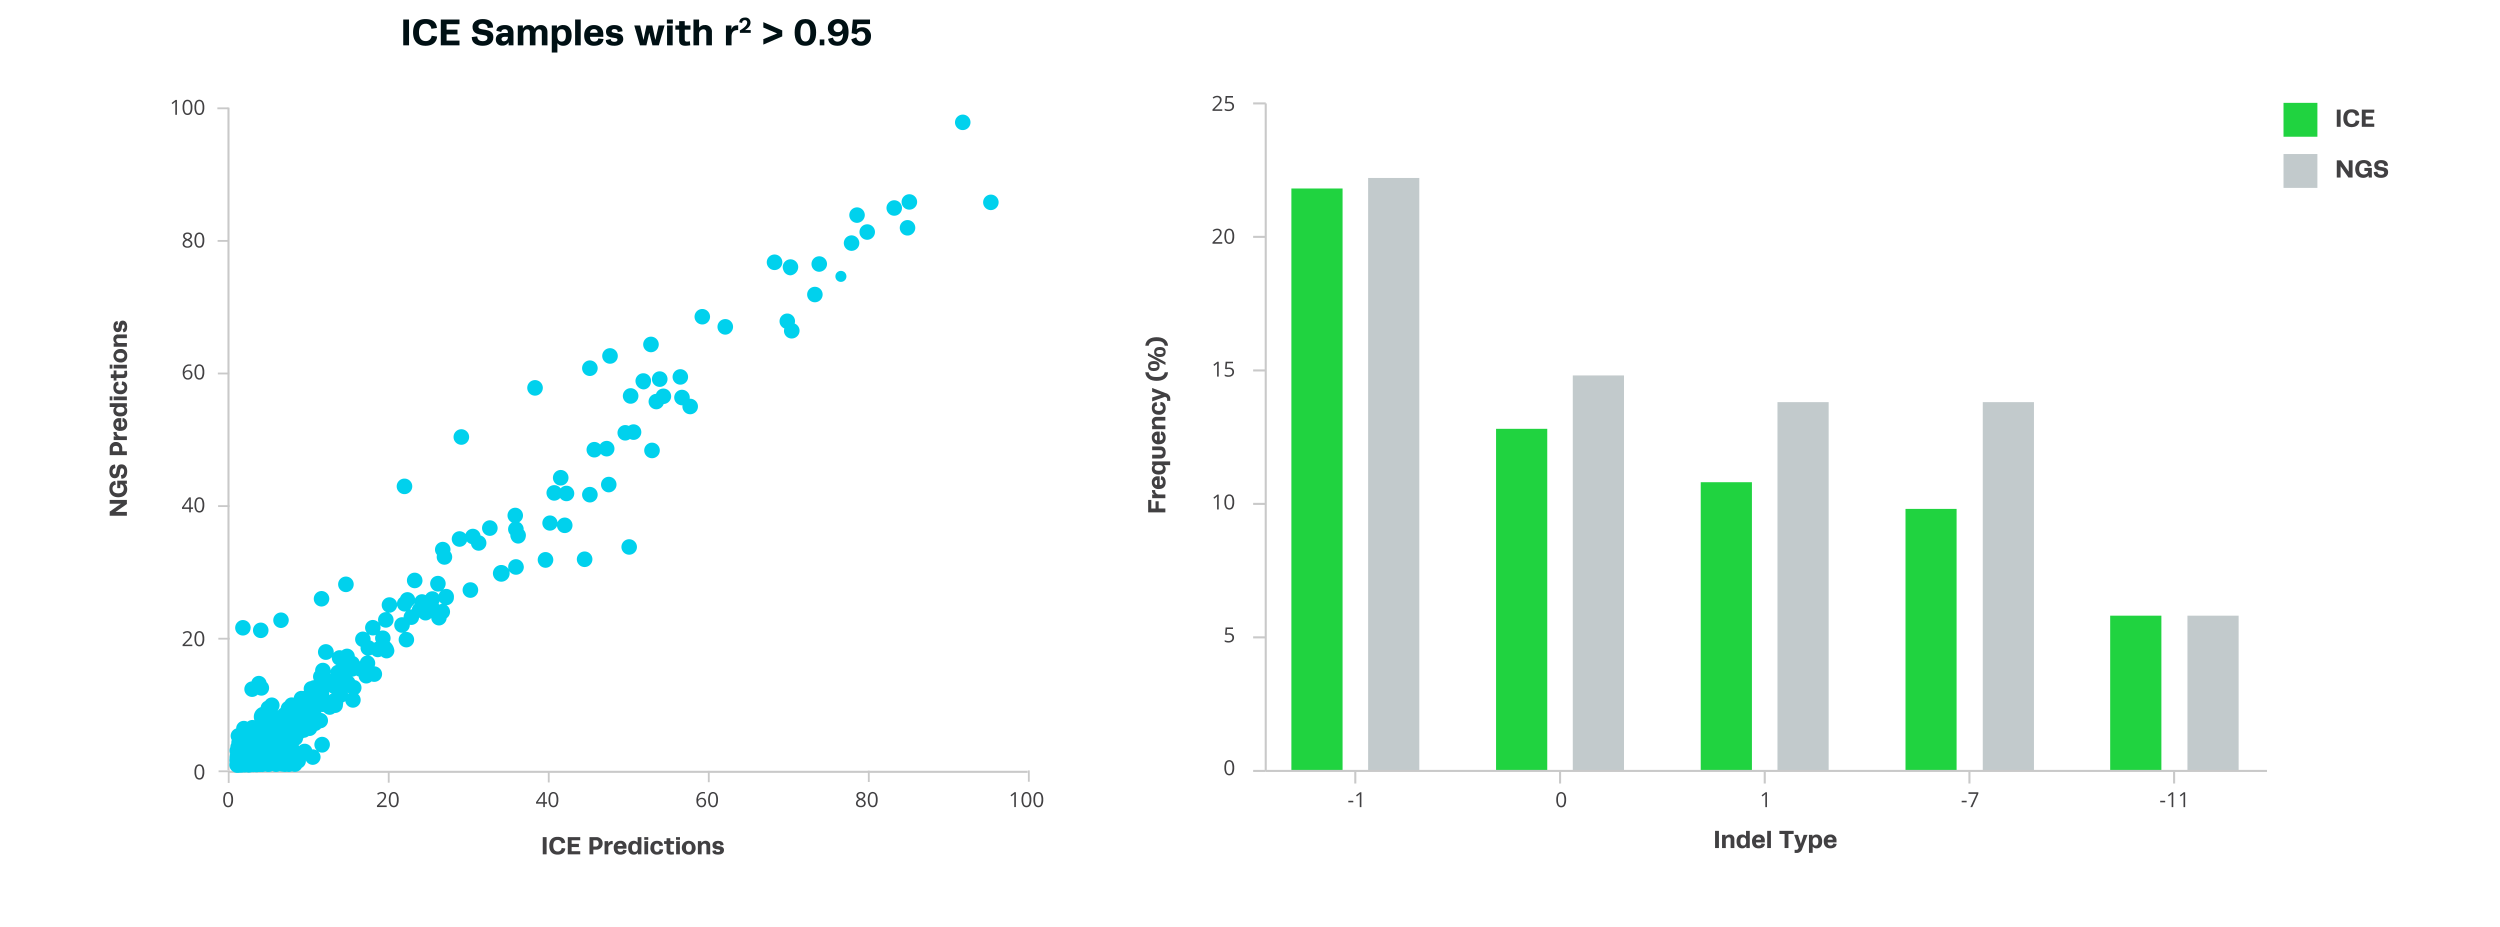 <svg xmlns="http://www.w3.org/2000/svg" width="1203" height="446" viewBox="0 0 1203 446"><title>ICE</title><path d="M98.307,371.466a5.217,5.217,0,0,1-.583,2.764,1.974,1.974,0,0,1-1.785.913,1.954,1.954,0,0,1-1.753-.936,5.108,5.108,0,0,1-.601-2.741,5.21,5.21,0,0,1,.581-2.769,2.157,2.157,0,0,1,3.538.039A5.094,5.094,0,0,1,98.307,371.466Zm-3.901,0a5.235,5.235,0,0,0,.366,2.269,1.316,1.316,0,0,0,2.341-.01,7.167,7.167,0,0,0,0-4.512,1.319,1.319,0,0,0-2.341-.01A5.19,5.19,0,0,0,94.406,371.466Z" fill="#414042"/><path d="M85.143,55.238h-.791V50.15q0-.634.039-1.201c-.068.068-.145.14-.229.215s-.472.393-1.162.952l-.43-.557,1.89-1.46h.684Z" fill="#414042"/><path d="M92.59,51.659a5.217,5.217,0,0,1-.583,2.764,1.974,1.974,0,0,1-1.785.913,1.954,1.954,0,0,1-1.753-.936,5.108,5.108,0,0,1-.601-2.741,5.21,5.21,0,0,1,.581-2.769,2.157,2.157,0,0,1,3.538.039A5.094,5.094,0,0,1,92.59,51.659Zm-3.901,0a5.235,5.235,0,0,0,.366,2.269,1.316,1.316,0,0,0,2.341-.01,5.261,5.261,0,0,0,.364-2.259,5.219,5.219,0,0,0-.364-2.253,1.319,1.319,0,0,0-2.341-.01A5.19,5.19,0,0,0,88.688,51.659Z" fill="#414042"/><path d="M98.307,51.659a5.217,5.217,0,0,1-.583,2.764,1.974,1.974,0,0,1-1.785.913,1.954,1.954,0,0,1-1.753-.936,5.108,5.108,0,0,1-.601-2.741,5.21,5.21,0,0,1,.581-2.769,2.157,2.157,0,0,1,3.538.039A5.094,5.094,0,0,1,98.307,51.659Zm-3.901,0a5.235,5.235,0,0,0,.366,2.269A1.316,1.316,0,0,0,97.113,53.918a5.261,5.261,0,0,0,.364-2.259,5.219,5.219,0,0,0-.364-2.253,1.319,1.319,0,0,0-2.341-.01A5.19,5.19,0,0,0,94.406,51.659Z" fill="#414042"/><path d="M90.221,111.883a2.42,2.42,0,0,1,1.548.454,1.514,1.514,0,0,1,.571,1.255,1.565,1.565,0,0,1-.327.962,2.88,2.88,0,0,1-1.045.791,3.52,3.52,0,0,1,1.235.871,1.643,1.643,0,0,1,.366,1.058,1.773,1.773,0,0,1-.62,1.419,2.534,2.534,0,0,1-1.699.529,2.725,2.725,0,0,1-1.758-.5,1.725,1.725,0,0,1-.615-1.419,2.118,2.118,0,0,1,1.494-1.909,2.764,2.764,0,0,1-.967-.822,1.753,1.753,0,0,1-.293-.989,1.504,1.504,0,0,1,.574-1.237A2.37,2.37,0,0,1,90.221,111.883Zm-1.543,5.439a1.103,1.103,0,0,0,.408.913,1.786,1.786,0,0,0,1.145.327,1.708,1.708,0,0,0,1.133-.342,1.159,1.159,0,0,0,.405-.938,1.145,1.145,0,0,0-.381-.843,3.9,3.9,0,0,0-1.328-.715,2.872,2.872,0,0,0-1.055.691A1.339,1.339,0,0,0,88.678,117.322Zm1.533-4.78a1.437,1.437,0,0,0-.957.293.971.971,0,0,0-.347.781,1.116,1.116,0,0,0,.288.771,3.012,3.012,0,0,0,1.064.645,2.658,2.658,0,0,0,.988-.63,1.163,1.163,0,0,0,.291-.786.961.961,0,0,0-.354-.783A1.491,1.491,0,0,0,90.212,112.542Z" fill="#414042"/><path d="M98.307,115.545a5.217,5.217,0,0,1-.583,2.764,1.974,1.974,0,0,1-1.785.913,1.954,1.954,0,0,1-1.753-.936,5.108,5.108,0,0,1-.601-2.741,5.21,5.21,0,0,1,.581-2.769,2.157,2.157,0,0,1,3.538.039A5.094,5.094,0,0,1,98.307,115.545Zm-3.901,0a5.235,5.235,0,0,0,.366,2.269,1.316,1.316,0,0,0,2.341-.01,7.168,7.168,0,0,0,0-4.512,1.319,1.319,0,0,0-2.341-.01A5.19,5.19,0,0,0,94.406,115.545Z" fill="#414042"/><path d="M87.941,179.529a5.054,5.054,0,0,1,.817-3.147,2.892,2.892,0,0,1,2.42-1.042,3.237,3.237,0,0,1,.869.093v.698a2.792,2.792,0,0,0-.859-.122,2.169,2.169,0,0,0-1.753.715,3.672,3.672,0,0,0-.664,2.249h.059a1.871,1.871,0,0,1,1.699-.84,1.996,1.996,0,0,1,1.517.581,2.192,2.192,0,0,1,.554,1.577,2.431,2.431,0,0,1-.608,1.751,2.164,2.164,0,0,1-1.643.637,2.111,2.111,0,0,1-1.758-.832A3.688,3.688,0,0,1,87.941,179.529Zm2.397,2.461a1.356,1.356,0,0,0,1.076-.437,1.859,1.859,0,0,0,.384-1.263,1.63,1.63,0,0,0-.356-1.113,1.342,1.342,0,0,0-1.064-.405,1.8,1.8,0,0,0-.806.181,1.482,1.482,0,0,0-.583.498,1.149,1.149,0,0,0-.218.659,2.268,2.268,0,0,0,.195.938,1.652,1.652,0,0,0,.554.688A1.388,1.388,0,0,0,90.338,181.99Z" fill="#414042"/><path d="M98.307,179.001a5.217,5.217,0,0,1-.583,2.764,1.974,1.974,0,0,1-1.785.913,1.954,1.954,0,0,1-1.753-.936,5.108,5.108,0,0,1-.601-2.741,5.21,5.21,0,0,1,.581-2.769,2.157,2.157,0,0,1,3.538.039A5.094,5.094,0,0,1,98.307,179.001Zm-3.901,0a5.234,5.234,0,0,0,.366,2.269,1.316,1.316,0,0,0,2.341-.01,7.167,7.167,0,0,0,0-4.512,1.319,1.319,0,0,0-2.341-.01A5.19,5.19,0,0,0,94.406,179.001Z" fill="#414042"/><path d="M92.887,244.891H91.827v1.641H91.051v-1.641H87.579v-.708L90.968,239.354h.859v4.8H92.887Zm-1.836-.737v-2.373q0-.699.049-1.577h-.039a7.337,7.337,0,0,1-.439.776l-2.231,3.174Z" fill="#414042"/><path d="M98.307,242.953a5.217,5.217,0,0,1-.583,2.764,1.974,1.974,0,0,1-1.785.913,1.954,1.954,0,0,1-1.753-.936,5.108,5.108,0,0,1-.601-2.741,5.21,5.21,0,0,1,.581-2.769,2.157,2.157,0,0,1,3.538.039A5.094,5.094,0,0,1,98.307,242.953Zm-3.901,0a5.234,5.234,0,0,0,.366,2.269,1.316,1.316,0,0,0,2.341-.01,7.167,7.167,0,0,0,0-4.512,1.319,1.319,0,0,0-2.341-.01A5.19,5.19,0,0,0,94.406,242.953Z" fill="#414042"/><path d="M92.55,310.927H87.857V310.229l1.88-1.89a13.842,13.842,0,0,0,1.133-1.24,3.134,3.134,0,0,0,.41-.723,2.075,2.075,0,0,0,.137-.757,1.197,1.197,0,0,0-.347-.905,1.326,1.326,0,0,0-.962-.335,2.424,2.424,0,0,0-.843.146,3.37,3.37,0,0,0-.886.532l-.43-.552a3.291,3.291,0,0,1,2.148-.82,2.272,2.272,0,0,1,1.577.515,1.774,1.774,0,0,1,.571,1.385,2.673,2.673,0,0,1-.381,1.343,8.537,8.537,0,0,1-1.426,1.68l-1.562,1.528v.039h3.672Z" fill="#414042"/><path d="M98.306,307.348a5.217,5.217,0,0,1-.583,2.764,1.974,1.974,0,0,1-1.785.913,1.954,1.954,0,0,1-1.753-.936,5.108,5.108,0,0,1-.601-2.741,5.21,5.21,0,0,1,.581-2.769,2.157,2.157,0,0,1,3.538.039A5.094,5.094,0,0,1,98.306,307.348Zm-3.901,0a5.234,5.234,0,0,0,.366,2.269,1.316,1.316,0,0,0,2.341-.01,7.167,7.167,0,0,0,0-4.512,1.319,1.319,0,0,0-2.341-.01A5.19,5.19,0,0,0,94.405,307.348Z" fill="#414042"/><line x1="109.947" y1="51.818" x2="109.947" y2="370.6" fill="none" stroke="#c9c9c9" stroke-miterlimit="10"/><line x1="110.624" y1="371.144" x2="105.179" y2="371.144" fill="none" stroke="#c9c9c9" stroke-miterlimit="10" stroke-width="0.887"/><line x1="110.507" y1="307.339" x2="105.062" y2="307.339" fill="none" stroke="#c9c9c9" stroke-miterlimit="10" stroke-width="0.887"/><line x1="110.39" y1="243.535" x2="104.945" y2="243.535" fill="none" stroke="#c9c9c9" stroke-miterlimit="10" stroke-width="0.887"/><line x1="110.273" y1="179.73" x2="104.828" y2="179.73" fill="none" stroke="#c9c9c9" stroke-miterlimit="10" stroke-width="0.887"/><line x1="110.156" y1="115.926" x2="104.711" y2="115.926" fill="none" stroke="#c9c9c9" stroke-miterlimit="10" stroke-width="0.887"/><line x1="110.04" y1="52.121" x2="104.594" y2="52.121" fill="none" stroke="#c9c9c9" stroke-miterlimit="10" stroke-width="0.887"/><path d="M488.842,388.352h-.791v-5.087q0-.634.039-1.201c-.068.068-.145.14-.229.215s-.472.393-1.162.952l-.43-.557,1.89-1.46h.684Z" fill="#414042"/><path d="M496.288,384.772a5.217,5.217,0,0,1-.583,2.764,1.974,1.974,0,0,1-1.785.913,1.954,1.954,0,0,1-1.753-.936,5.108,5.108,0,0,1-.601-2.741,5.209,5.209,0,0,1,.581-2.768,2.157,2.157,0,0,1,3.538.039A5.093,5.093,0,0,1,496.288,384.772Zm-3.901,0a5.234,5.234,0,0,0,.366,2.269,1.316,1.316,0,0,0,2.341-.01,7.166,7.166,0,0,0,0-4.511,1.319,1.319,0,0,0-2.341-.01A5.189,5.189,0,0,0,492.386,384.772Z" fill="#414042"/><path d="M502.006,384.772a5.217,5.217,0,0,1-.583,2.764,1.974,1.974,0,0,1-1.785.913,1.954,1.954,0,0,1-1.753-.936,5.108,5.108,0,0,1-.601-2.741,5.209,5.209,0,0,1,.581-2.768,2.157,2.157,0,0,1,3.538.039A5.093,5.093,0,0,1,502.006,384.772Zm-3.901,0a5.235,5.235,0,0,0,.366,2.269,1.316,1.316,0,0,0,2.341-.01,7.166,7.166,0,0,0,0-4.511,1.319,1.319,0,0,0-2.341-.01A5.189,5.189,0,0,0,498.104,384.772Z" fill="#414042"/><path d="M112.149,384.773a5.217,5.217,0,0,1-.583,2.764,1.974,1.974,0,0,1-1.785.913,1.954,1.954,0,0,1-1.753-.936,5.108,5.108,0,0,1-.601-2.741,5.211,5.211,0,0,1,.581-2.769,2.157,2.157,0,0,1,3.538.039A5.094,5.094,0,0,1,112.149,384.773Zm-3.901,0a5.234,5.234,0,0,0,.366,2.269,1.316,1.316,0,0,0,2.341-.01,7.169,7.169,0,0,0,0-4.512,1.319,1.319,0,0,0-2.341-.01A5.191,5.191,0,0,0,108.247,384.773Z" fill="#414042"/><path d="M186.079,388.352h-4.692v-.698l1.88-1.89a13.844,13.844,0,0,0,1.133-1.24,3.121,3.121,0,0,0,.41-.722,2.075,2.075,0,0,0,.137-.757,1.197,1.197,0,0,0-.347-.905,1.326,1.326,0,0,0-.962-.335,2.424,2.424,0,0,0-.843.146,3.37,3.37,0,0,0-.886.532l-.43-.552a3.291,3.291,0,0,1,2.148-.82,2.272,2.272,0,0,1,1.577.515,1.774,1.774,0,0,1,.571,1.385,2.67,2.67,0,0,1-.381,1.342,8.537,8.537,0,0,1-1.426,1.68l-1.562,1.528v.039h3.672Z" fill="#414042"/><path d="M191.836,384.772a5.217,5.217,0,0,1-.583,2.764,1.974,1.974,0,0,1-1.785.913,1.954,1.954,0,0,1-1.753-.936,5.108,5.108,0,0,1-.601-2.741,5.209,5.209,0,0,1,.581-2.768,2.157,2.157,0,0,1,3.538.039A5.093,5.093,0,0,1,191.836,384.772Zm-3.901,0a5.235,5.235,0,0,0,.366,2.269,1.316,1.316,0,0,0,2.341-.01,7.166,7.166,0,0,0,0-4.511,1.319,1.319,0,0,0-2.341-.01A5.189,5.189,0,0,0,187.934,384.772Z" fill="#414042"/><path d="M263.243,386.712h-1.06v1.641H261.407v-1.641H257.935v-.708l3.389-4.83h.859v4.8h1.06Zm-1.836-.737v-2.374q0-.699.049-1.577h-.039a7.336,7.336,0,0,1-.439.776l-2.231,3.174Z" fill="#414042"/><path d="M268.663,384.773a5.217,5.217,0,0,1-.583,2.764,1.974,1.974,0,0,1-1.785.913,1.954,1.954,0,0,1-1.753-.936,5.108,5.108,0,0,1-.601-2.741,5.211,5.211,0,0,1,.581-2.769,2.157,2.157,0,0,1,3.538.039A5.094,5.094,0,0,1,268.663,384.773Zm-3.901,0a5.234,5.234,0,0,0,.366,2.269,1.316,1.316,0,0,0,2.341-.01,7.169,7.169,0,0,0,0-4.512,1.319,1.319,0,0,0-2.341-.01A5.191,5.191,0,0,0,264.761,384.773Z" fill="#414042"/><path d="M335.125,385.301a5.054,5.054,0,0,1,.817-3.147,2.892,2.892,0,0,1,2.42-1.042,3.237,3.237,0,0,1,.869.093v.698a2.792,2.792,0,0,0-.859-.122,2.169,2.169,0,0,0-1.753.715,3.672,3.672,0,0,0-.664,2.249h.059a1.871,1.871,0,0,1,1.699-.84,1.996,1.996,0,0,1,1.517.581,2.192,2.192,0,0,1,.554,1.577,2.431,2.431,0,0,1-.608,1.751,2.164,2.164,0,0,1-1.643.637,2.111,2.111,0,0,1-1.758-.832A3.688,3.688,0,0,1,335.125,385.301Zm2.397,2.461a1.356,1.356,0,0,0,1.076-.437,1.859,1.859,0,0,0,.384-1.263,1.63,1.63,0,0,0-.356-1.113,1.342,1.342,0,0,0-1.064-.405,1.8,1.8,0,0,0-.806.181,1.482,1.482,0,0,0-.583.498,1.149,1.149,0,0,0-.218.659,2.268,2.268,0,0,0,.195.938,1.652,1.652,0,0,0,.554.688A1.388,1.388,0,0,0,337.523,387.762Z" fill="#414042"/><path d="M345.491,384.773a5.217,5.217,0,0,1-.583,2.764,1.974,1.974,0,0,1-1.785.913,1.954,1.954,0,0,1-1.753-.936,5.108,5.108,0,0,1-.601-2.741,5.21,5.21,0,0,1,.581-2.769,2.157,2.157,0,0,1,3.538.039A5.094,5.094,0,0,1,345.491,384.773Zm-3.901,0a5.234,5.234,0,0,0,.366,2.269,1.316,1.316,0,0,0,2.341-.01,7.167,7.167,0,0,0,0-4.512,1.319,1.319,0,0,0-2.341-.01A5.19,5.19,0,0,0,341.59,384.773Z" fill="#414042"/><path d="M414.233,381.095a2.42,2.42,0,0,1,1.548.454,1.514,1.514,0,0,1,.571,1.255,1.565,1.565,0,0,1-.327.962,2.881,2.881,0,0,1-1.045.791,3.52,3.52,0,0,1,1.235.871,1.643,1.643,0,0,1,.366,1.058,1.773,1.773,0,0,1-.62,1.419,2.534,2.534,0,0,1-1.699.529,2.725,2.725,0,0,1-1.758-.5,1.725,1.725,0,0,1-.615-1.419,2.118,2.118,0,0,1,1.494-1.909,2.765,2.765,0,0,1-.967-.823,1.753,1.753,0,0,1-.293-.989,1.504,1.504,0,0,1,.574-1.237A2.37,2.37,0,0,1,414.233,381.095Zm-1.543,5.44a1.103,1.103,0,0,0,.408.913,1.786,1.786,0,0,0,1.145.327,1.708,1.708,0,0,0,1.133-.342,1.159,1.159,0,0,0,.405-.938,1.145,1.145,0,0,0-.381-.843,3.9,3.9,0,0,0-1.328-.715,2.872,2.872,0,0,0-1.055.691A1.339,1.339,0,0,0,412.69,386.535Zm1.533-4.781a1.437,1.437,0,0,0-.957.293.971.971,0,0,0-.347.781,1.116,1.116,0,0,0,.288.771,3.012,3.012,0,0,0,1.064.645,2.658,2.658,0,0,0,.988-.63,1.163,1.163,0,0,0,.291-.786.961.961,0,0,0-.354-.783A1.491,1.491,0,0,0,414.223,381.754Z" fill="#414042"/><path d="M422.319,384.758a5.217,5.217,0,0,1-.583,2.764,1.974,1.974,0,0,1-1.785.913,1.954,1.954,0,0,1-1.753-.936,5.108,5.108,0,0,1-.601-2.741,5.211,5.211,0,0,1,.581-2.769,2.157,2.157,0,0,1,3.538.039A5.094,5.094,0,0,1,422.319,384.758Zm-3.901,0a5.235,5.235,0,0,0,.366,2.269,1.316,1.316,0,0,0,2.341-.01,7.169,7.169,0,0,0,0-4.512,1.319,1.319,0,0,0-2.341-.01A5.191,5.191,0,0,0,418.417,384.758Z" fill="#414042"/><line x1="109.744" y1="371.402" x2="494.526" y2="371.402" fill="none" stroke="#c9c9c9" stroke-miterlimit="10"/><line x1="495.07" y1="370.726" x2="495.07" y2="376.171" fill="none" stroke="#c9c9c9" stroke-miterlimit="10" stroke-width="0.887"/><line x1="418.065" y1="370.842" x2="418.065" y2="376.288" fill="none" stroke="#c9c9c9" stroke-miterlimit="10" stroke-width="0.887"/><line x1="341.061" y1="370.959" x2="341.061" y2="376.404" fill="none" stroke="#c9c9c9" stroke-miterlimit="10" stroke-width="0.887"/><line x1="264.056" y1="371.076" x2="264.056" y2="376.521" fill="none" stroke="#c9c9c9" stroke-miterlimit="10" stroke-width="0.887"/><line x1="187.052" y1="371.193" x2="187.052" y2="376.638" fill="none" stroke="#c9c9c9" stroke-miterlimit="10" stroke-width="0.887"/><line x1="110.047" y1="371.31" x2="110.047" y2="376.755" fill="none" stroke="#c9c9c9" stroke-miterlimit="10" stroke-width="0.887"/><path d="M380.395,132.501a4.099,4.099,0,0,0,3.714-3.964,3.732,3.732,0,1,0-7.161,1.441A3.649,3.649,0,0,0,380.395,132.501Z" fill="#00d1ed"/><path d="M283.854,180.932a3.773,3.773,0,0,0,3.75-3.75,3.75,3.75,0,1,0-3.75,3.75Z" fill="#00d1ed"/><path d="M313.713,182.432a3.75,3.75,0,1,0,3.75-3.75A3.719,3.719,0,0,0,313.713,182.432Z" fill="#00d1ed"/><path d="M251.964,254.958c.009-.103.032-.203.032-.309a3.742,3.742,0,0,0-2.17-3.39,3.704,3.704,0,0,0,1.848-3.182,3.732,3.732,0,1,0-5.318,3.349,3.732,3.732,0,0,0-.758,5.878c-.009.104-.031.203-.031.309a3.711,3.711,0,0,0,.413,1.678,3.631,3.631,0,0,0,6.952-.736,3.696,3.696,0,0,0,.135-.942A3.737,3.737,0,0,0,251.964,254.958Z" fill="#00d1ed"/><path d="M303.462,194.29a3.773,3.773,0,0,0,3.75-3.75,3.75,3.75,0,1,0-3.75,3.75Z" fill="#00d1ed"/><path d="M313.249,169.503a3.773,3.773,0,0,0,3.75-3.75,3.75,3.75,0,1,0-3.75,3.75Z" fill="#00d1ed"/><path d="M215.244,283.401a3.69,3.69,0,0,0-2,.286,3.609,3.609,0,0,0,.905-1.375,3.695,3.695,0,0,0,.31-1.482,3.732,3.732,0,1,0-6.788,2.143,3.617,3.617,0,0,0,4.52,1.414,3.694,3.694,0,0,0-1.056,1.767,3.709,3.709,0,0,0-6.311.241,3.66,3.66,0,0,0-5.075,1.63,3.744,3.744,0,0,0-3.683-3.087,3.689,3.689,0,0,0-3.504,2.549,3.732,3.732,0,0,0-1.538,2.756,3.73,3.73,0,1,0-5.055,4.337c-.111-.01-.218-.033-.332-.033a3.712,3.712,0,0,0-3.493,4.977,3.724,3.724,0,0,0-5.567,4.946,3.765,3.765,0,0,0-1.977-.565,3.725,3.725,0,0,0-1.052,7.295,3.659,3.659,0,0,0,2.937,4.239,3.684,3.684,0,0,0-3.242,2.735c-.078.004-.154.015-.231.023a3.737,3.737,0,0,0-2.275-2.379,3.747,3.747,0,0,0-3.745-3.698,3.663,3.663,0,0,0-2.447.942,3.675,3.675,0,0,0-1.125-.192,3.738,3.738,0,0,0-2.862,1.332,3.673,3.673,0,0,0,.041-.404,3.792,3.792,0,1,0-.89,2.399,3.671,3.671,0,0,0-.039.387,3.734,3.734,0,0,0,2.156,3.398,3.7,3.7,0,0,0-2.706,2.566,3.744,3.744,0,0,0-7.486.143c0,.115.024.222.034.334a3.715,3.715,0,0,0-.615,4.285,3.754,3.754,0,0,0-1.698.467,3.685,3.685,0,0,0-3.083,4.655,3.632,3.632,0,0,0-.43.104,3.744,3.744,0,0,0-.815-.095,3.7,3.7,0,0,0-3.669,3.287,3.613,3.613,0,0,0-4.202,1.776,3.672,3.672,0,0,0-.333.291,3.723,3.723,0,0,0-1.735,2.914,3.692,3.692,0,0,0-1.161,1.013c-.114.034-.23.061-.339.106a3.731,3.731,0,1,0-5.934-4.488,3.72,3.72,0,0,0-2.22,2.931,4.921,4.921,0,0,0-3.019,6.312,3.717,3.717,0,0,0-.962-.14,3.66,3.66,0,0,0-2.367.875,3.687,3.687,0,0,0-5.447,3.226,3.72,3.72,0,0,0-2.104,5.505,3.779,3.779,0,0,0-.226,1.251c0,.112.023.218.033.328a3.759,3.759,0,0,0-.498,1.85c0,.017.005.033.005.05a3.671,3.671,0,0,0-.13,3.039,3.824,3.824,0,0,0-.083.742,3.708,3.708,0,0,0-.149.99c0,.017.005.033.005.051a3.789,3.789,0,0,0-.041.414c0,.073.017.141.021.212-.003.058-.016.112-.017.171a3.838,3.838,0,0,0-.076.76,3.731,3.731,0,0,0,.123.907,9.679,9.679,0,0,0-.159,1.236,3.901,3.901,0,0,0,3.822,3.857c.053.001.102-.012.155-.013.044.002.086.013.131.013a3.737,3.737,0,0,0,.822-.082c.036.001.07.011.107.011.031,0,.059-.008.089-.009.031.001.059.009.089.009.013 0.0.026-.003.039-.003.011 0.0.021.003.033.003a3.62,3.62,0,0,0,.463-.039c.013 0.0.024.004.037.004.04.001.077-.009.117-.01.033.001.064.01.097.01a3.884,3.884,0,0,0,.864-.121c.046.002.089.014.136.014l.018-.002.018.002c.013 0.0.026-.003.039-.003a3.642,3.642,0,0,0,.389.039,3.849,3.849,0,0,0,.767-.091c.047.007.095.009.143.014a3.679,3.679,0,0,0,.983.148,3.856,3.856,0,0,0,1.262-.224c.032.001.063.01.095.01.122,0,.237-.024.356-.036.12.012.235.036.358.036a3.76,3.76,0,0,0,.772-.081c.015-.002.031-.003.047-.005a3.367,3.367,0,0,0,1.865-.021c.118.011.232.035.352.035.085,0,.165-.02.25-.025.084.006.165.025.25.025a3.854,3.854,0,0,0,.4-.046,3.665,3.665,0,0,0,.457.046,3.834,3.834,0,0,0,1.455-.313,3.704,3.704,0,0,0,1.402.278c.045-.001.087-.013.132-.015.052.002.101.015.153.015a3.709,3.709,0,0,0,1.754-.454,3.681,3.681,0,0,0,1.746.454l.017-.002.019.002a3.716,3.716,0,0,0,1.591-.366,26.82,26.82,0,0,0,2.659.366,3.815,3.815,0,0,0,.956-.134,3.685,3.685,0,0,0,.937.134,3.775,3.775,0,0,0,1.516-.317,3.712,3.712,0,0,0,4.7-1.699,3.718,3.718,0,0,0,1.999-3.306c0-.086-.02-.166-.025-.25a3.686,3.686,0,0,0,3.347,2.143,3.814,3.814,0,0,0,3.75-3.714,3.749,3.749,0,0,0-1.159-2.718,3.59,3.59,0,0,0,4.976-1.213,3.736,3.736,0,1,0-6.492-.589,3.659,3.659,0,0,0,.873,1.315,3.666,3.666,0,0,0-1.912-.545c-.125,0-.242.024-.363.036a3.693,3.693,0,0,0-3.565-2.75,3.748,3.748,0,0,0-2.736,1.181,3.739,3.739,0,0,0-.166-.535,3.73,3.73,0,0,0,2.091-3.109,3.844,3.844,0,0,0,.451-.373,3.715,3.715,0,0,0,2.309-.917,3.58,3.58,0,0,0,.372.038,3.763,3.763,0,0,0,3.514-2.469,3.744,3.744,0,0,0,2.001-1.247,3.712,3.712,0,0,0,.057-7.388,3.686,3.686,0,0,0,.172-.514,3.593,3.593,0,0,0,.757.082c.121,0,.235-.024.353-.035a3.685,3.685,0,0,0,2.862,1.392,3.834,3.834,0,0,0,2.41-.913c.066.004.13.02.197.02a3.796,3.796,0,0,0,3.75-3.75c0-.022-.006-.043-.007-.065a3.624,3.624,0,0,0,.114-.864,3.716,3.716,0,0,0-.04-.396,3.799,3.799,0,0,0,1.064-.607,3.725,3.725,0,0,0,7.405-.568,3.741,3.741,0,0,0-1.265-2.806,3.725,3.725,0,0,0-1.465-6.774,3.744,3.744,0,0,0-1.268-1.646,3.676,3.676,0,0,0,1.849-.559,3.678,3.678,0,0,0,1.152.495,3.691,3.691,0,0,0,6.212,2.352,3.626,3.626,0,0,0,1.214.224A3.741,3.741,0,0,0,180.25,320.643a3.695,3.695,0,0,0,.314-1.49,3.749,3.749,0,0,0-3.02-3.677,3.719,3.719,0,0,0,1.522-.47,3.682,3.682,0,0,0,2.748,1.253,3.808,3.808,0,0,0,1.694-.444,3.674,3.674,0,0,0,2.521,1.015,3.796,3.796,0,0,0,3.75-3.75,6.31,6.31,0,0,0-2.265-4.238,3.67,3.67,0,0,0,.443-1.727,3.75,3.75,0,0,0-3.75-3.75,3.699,3.699,0,0,0-1.45.293,3.571,3.571,0,0,0,.159-2.834,3.682,3.682,0,0,0,2.72,1.22,3.75,3.75,0,0,0,1.446-7.21c.102.009.2.031.304.031a3.808,3.808,0,0,0,3.716-3.459,3.73,3.73,0,0,0,3.605,2.888,3.928,3.928,0,0,0,.71-.081,3.745,3.745,0,0,0-1.21,2.76c0,.039.01.075.011.114a3.767,3.767,0,0,0-.761-.078,3.75,3.75,0,0,0,0,7.5,3.863,3.863,0,0,0,.471-.054,3.723,3.723,0,1,0,1.601-.375,3.679,3.679,0,0,0-.483.049,3.723,3.723,0,0,0,2.161-3.37c0-.038-.01-.073-.011-.11a3.654,3.654,0,0,0,.725.074,3.724,3.724,0,0,0,3.728-3.488c.08.005.156.024.237.024.017,0,.032-.005.049-.005a3.683,3.683,0,0,0,2.808,1.326,3.754,3.754,0,0,0,2.768-1.206,3.734,3.734,0,0,0,2.144,3.235l.015.008a3.634,3.634,0,0,0,4.203-.774c.016-.016.028-.035.043-.052a3.654,3.654,0,0,0,.359-.441,3.753,3.753,0,0,0,.656-1.894,3.706,3.706,0,0,0,1.634-3.091,3.744,3.744,0,0,0-1.677-3.122,3.658,3.658,0,0,0,3.534-3.592c0-.048-.009-.097-.01-.145.007-.059.016-.118.021-.178A3.729,3.729,0,0,0,215.244,283.401Zm-34.371,22.084a3.766,3.766,0,0,0-.381,1.631,3.721,3.721,0,0,0,.454,1.755,3.643,3.643,0,0,0-.962.389,3.726,3.726,0,0,0-1.691-1.072,3.801,3.801,0,0,0,.056-.572,3.661,3.661,0,0,0-.887-2.381,3.647,3.647,0,0,0,1.923.56A3.734,3.734,0,0,0,180.873,305.485Zm-22.453,28.132a3.724,3.724,0,0,0-.065-.641,3.697,3.697,0,0,0,1.346.771,3.657,3.657,0,0,0-1.404.774A3.688,3.688,0,0,0,158.42,333.618Zm9.321.102c-.085.057-.158.13-.238.193a3.697,3.697,0,0,0-.158-.616A3.753,3.753,0,0,0,167.741,333.72Zm-8.729-9.567c-.057-.011-.118-.01-.176-.018a3.772,3.772,0,0,0,.133-.419A3.778,3.778,0,0,0,159.012,324.153Zm39.242-32.448a3.74,3.74,0,0,0,1.162-1.372c.021.12.054.235.086.351a3.726,3.726,0,0,0-1.301,2.567c-.094-.007-.183-.028-.279-.028a3.731,3.731,0,0,0-.698.07A3.717,3.717,0,0,0,198.254,291.705Zm12.993-.732a3.699,3.699,0,0,0-.167-.591,3.789,3.789,0,0,0,.482-.97,3.684,3.684,0,0,0,1.111,1.219A3.674,3.674,0,0,0,211.247,290.973Z" fill="#00d1ed"/><path d="M239.459,254.114a3.75,3.75,0,1,0-3.75,3.75A3.75,3.75,0,0,0,239.459,254.114Z" fill="#00d1ed"/><path d="M252.031,272.829a3.75,3.75,0,1,0-7.5,0,3.706,3.706,0,0,0,.16,1.026,4.027,4.027,0,1,0,.394.912,3.764,3.764,0,0,0,6.982-1.867,2.708,2.708,0,0,0-.036-.536Z" fill="#00d1ed"/><path d="M231.229,257.668a3.714,3.714,0,0,0-7.211-.677,3.744,3.744,0,1,0,.666,3.551,3.665,3.665,0,0,0,1.967,1.244,3.724,3.724,0,1,0,4.578-4.117Z" fill="#00d1ed"/><path d="M226.352,280.187a3.75,3.75,0,1,0,3.75,3.75A3.719,3.719,0,0,0,226.352,280.187Z" fill="#00d1ed"/><path d="M218.423,287.615l.036-.5c-.001.073-.019.141-.025.212C218.428,287.424,218.437,287.518,218.423,287.615Z" fill="#00d1ed"/><path d="M412.432,107.25a3.814,3.814,0,0,0,3.714-3.75,3.732,3.732,0,1,0-3.714,3.75Z" fill="#00d1ed"/><path d="M116.847,305.831h.036a3.719,3.719,0,0,0,3.714-3.75l.036.071a3.733,3.733,0,1,0-3.786,3.679Z" fill="#00d1ed"/><path d="M293.533,175.039a3.697,3.697,0,0,0,3.75-3.714,3.75,3.75,0,1,0-3.75,3.714Z" fill="#00d1ed"/><path d="M194.636,237.792a3.75,3.75,0,1,0,0-7.5,3.75,3.75,0,0,0,0,7.5Z" fill="#00d1ed"/><path d="M210.137,268.007a3.732,3.732,0,1,0,6.479-2.516,3.595,3.595,0,0,0,.165-1.02,3.732,3.732,0,1,0-6.487,2.511A3.769,3.769,0,0,0,210.137,268.007Z" fill="#00d1ed"/><path d="M221.994,214.041a3.75,3.75,0,1,0,0-7.5,3.75,3.75,0,0,0,0,7.5Z" fill="#00d1ed"/><path d="M269.818,233.649a3.75,3.75,0,1,0-3.75-3.75A3.75,3.75,0,0,0,269.818,233.649Z" fill="#00d1ed"/><path d="M195.815,279.294a3.75,3.75,0,0,0,7.5.036v-.143l-.036.107a3.732,3.732,0,1,0-7.465,0Z" fill="#00d1ed"/><path d="M128.24,328.267a3.747,3.747,0,0,0-3.679-3.043,3.69,3.69,0,0,0-3.542,2.672,3.741,3.741,0,1,0,2.944,6.372,3.676,3.676,0,0,0,1.741.491h.072a3.714,3.714,0,0,0,2.465-6.493Z" fill="#00d1ed"/><path d="M166.421,284.937a3.75,3.75,0,1,0-3.715-3.75A3.75,3.75,0,0,0,166.421,284.937Z" fill="#00d1ed"/><path d="M125.454,307.045a3.705,3.705,0,0,0,3.75-3.75,3.732,3.732,0,1,0-3.75,3.75Z" fill="#00d1ed"/><path d="M154.706,291.866a3.796,3.796,0,0,0,3.75-3.75,3.732,3.732,0,1,0-3.75,3.75Z" fill="#00d1ed"/><path d="M135.205,302.188a3.821,3.821,0,0,0,3.75-3.75,3.732,3.732,0,1,0-3.75,3.75Z" fill="#00d1ed"/><path d="M376.466,126.215a3.75,3.75,0,1,0-3.75,3.75A3.773,3.773,0,0,0,376.466,126.215Z" fill="#00d1ed"/><path d="M394.217,123.322a3.732,3.732,0,1,0,0,7.465,3.82,3.82,0,0,0,3.75-3.75A3.719,3.719,0,0,0,394.217,123.322Z" fill="#00d1ed"/><path d="M392.145,138.002a3.732,3.732,0,0,0-.036,7.465,3.765,3.765,0,0,0,3.75-3.714A3.719,3.719,0,0,0,392.145,138.002Z" fill="#00d1ed"/><path d="M332.107,191.861c-.082,0-.158.019-.239.024a3.743,3.743,0,1,0-3.69,3.155c.082,0,.158-.019.239-.024a3.744,3.744,0,1,0,3.69-3.155Z" fill="#00d1ed"/><path d="M382.389,155.698a3.616,3.616,0,0,0,.184-1.088,3.732,3.732,0,1,0-5.13,3.443,3.672,3.672,0,0,0,3.558,4.843,3.796,3.796,0,0,0,3.75-3.75A3.694,3.694,0,0,0,382.389,155.698Z" fill="#00d1ed"/><path d="M409.753,113.25a3.732,3.732,0,1,0,3.75,3.714A3.75,3.75,0,0,0,409.753,113.25Z" fill="#00d1ed"/><path d="M337.928,148.681a3.732,3.732,0,1,0,3.75,3.714A3.75,3.75,0,0,0,337.928,148.681Z" fill="#00d1ed"/><path d="M349,153.538a3.75,3.75,0,0,0-3.75,3.75,3.685,3.685,0,0,0,1.702,3.112,3.617,3.617,0,0,0,4.68-.493,3.714,3.714,0,0,0-2.632-6.369Z" fill="#00d1ed"/><path d="M406.503,131.108a2.652,2.652,0,1,0,.036.036,2.027,2.027,0,0,0-.036-.464Z" fill="#00d1ed"/><path d="M463.291,55.141a3.766,3.766,0,0,0-3.75,3.714,3.732,3.732,0,1,0,3.75-3.714Z" fill="#00d1ed"/><path d="M476.792,93.642a3.732,3.732,0,1,0,.036,7.465,3.789,3.789,0,0,0,3.714-3.75A3.719,3.719,0,0,0,476.792,93.642Z" fill="#00d1ed"/><path d="M437.611,93.464a3.715,3.715,0,1,0,0,7.429,3.714,3.714,0,0,0,0-7.429Z" fill="#00d1ed"/><path d="M261.21,186.647a3.75,3.75,0,1,0-3.75,3.75A3.773,3.773,0,0,0,261.21,186.647Z" fill="#00d1ed"/><path d="M421.039,111.643a1.725,1.725,0,0,0,0-.429Z" fill="#00d1ed"/><path d="M417.289,107.929a3.732,3.732,0,1,0,.036,7.465,3.766,3.766,0,0,0,3.715-3.75A3.719,3.719,0,0,0,417.289,107.929Z" fill="#00d1ed"/><path d="M436.683,105.893a3.732,3.732,0,1,0,3.75,3.714A3.719,3.719,0,0,0,436.683,105.893Z" fill="#00d1ed"/><path d="M434.04,100.071a3.732,3.732,0,1,0-3.714,3.75A3.719,3.719,0,0,0,434.04,100.071Z" fill="#00d1ed"/><path d="M283.854,234.292a3.75,3.75,0,1,0,3.75,3.75A3.75,3.75,0,0,0,283.854,234.292Z" fill="#00d1ed"/><path d="M281.319,265.365a3.75,3.75,0,1,0,3.75,3.75A3.75,3.75,0,0,0,281.319,265.365Z" fill="#00d1ed"/><path d="M291.926,219.648a3.75,3.75,0,1,0-3.158-5.758,3.745,3.745,0,1,0,.387,4.516A3.726,3.726,0,0,0,291.926,219.648Z" fill="#00d1ed"/><path d="M296.677,233.292v-.143c0,.019-.005.037-.006.056C296.67,233.234,296.677,233.262,296.677,233.292Z" fill="#00d1ed"/><path d="M327.392,185.111a3.732,3.732,0,1,0-3.75-3.714A3.75,3.75,0,0,0,327.392,185.111Z" fill="#00d1ed"/><path d="M272.604,233.72a3.739,3.739,0,0,0-2.837,1.302,3.747,3.747,0,1,0-3.056,5.912,3.806,3.806,0,0,0,2.838-1.322,3.68,3.68,0,0,0,3.019,1.572h.036a3.732,3.732,0,0,0,0-7.465Z" fill="#00d1ed"/><path d="M271.747,249.042a3.75,3.75,0,0,0-3.457,2.294,3.667,3.667,0,1,0-.262,1.767,3.741,3.741,0,1,0,3.719-4.061Z" fill="#00d1ed"/><path d="M262.496,265.65a3.737,3.737,0,0,0-3.021,5.955,3.65,3.65,0,0,0,3.021,1.616,3.555,3.555,0,0,0,3.075-1.692,3.687,3.687,0,0,0,.675-2.129A3.75,3.75,0,0,0,262.496,265.65Z" fill="#00d1ed"/><path d="M313.167,184.212a3.678,3.678,0,0,0-3.633-4.601,3.75,3.75,0,0,0-3.75,3.75,4.18,4.18,0,0,0,3.786,4.036A3.591,3.591,0,0,0,313.167,184.212Z" fill="#00d1ed"/><path d="M293.069,229.434a3.732,3.732,0,0,0-2.406,6.684c.036.028.067.06.104.086a3.605,3.605,0,0,0,4.762-.364,3.725,3.725,0,0,0-2.46-6.406Z" fill="#00d1ed"/><path d="M319.213,186.968a3.737,3.737,0,0,0-3.536,2.55,3.726,3.726,0,1,0,3.679,4.9,3.726,3.726,0,0,0-.143-7.45Z" fill="#00d1ed"/><path d="M313.749,213.005a3.75,3.75,0,1,0,3.75,3.75A3.75,3.75,0,0,0,313.749,213.005Z" fill="#00d1ed"/><path d="M302.748,259.471a3.732,3.732,0,1,0,3.75,3.75A3.75,3.75,0,0,0,302.748,259.471Z" fill="#00d1ed"/><path d="M304.855,204.183a3.717,3.717,0,0,0-2.256.772,3.664,3.664,0,0,0-1.673-.414,3.733,3.733,0,1,0,2.201,6.703,3.722,3.722,0,0,0,5.478-3.31A3.75,3.75,0,0,0,304.855,204.183Z" fill="#00d1ed"/><path d="M61.06,248.164H52.784v-1.967l5.421-3.802h-5.421v-1.835h8.275v1.979l-5.433,3.79h5.433Z" fill="#414042"/><path d="M52.641,235.169c0-1.919.768-3.478,2.794-3.718l.324,1.775a1.766,1.766,0,0,0-1.607,1.919c0,1.331.792,2.243,2.771,2.243,1.919,0,2.65-1.031,2.65-2.267,0-1.151-.659-2.003-1.499-2.003h-.216v1.763H56.418v-3.598h4.642v1.535h-.972a3.357,3.357,0,0,1,1.115,2.614c0,2.135-1.451,3.85-4.281,3.85C54.427,239.283,52.641,237.844,52.641,235.169Z" fill="#414042"/><path d="M58.614,225.342c-1.619,0,.06,4.786-3.479,4.786-1.607,0-2.494-1.463-2.494-3.274,0-1.919.768-3.322,2.71-3.322l.145,1.619v.108c-.972.072-1.368.768-1.368,1.667,0,.839.372,1.319.96,1.319,1.619,0,0-4.797,3.37-4.797,2.003,0,2.746,1.667,2.746,3.406,0,1.727-.647,3.526-2.782,3.526l-.216-1.667v-.096c1.188-.072,1.523-.899,1.523-1.799C59.729,226.062,59.429,225.342,58.614,225.342Z" fill="#414042"/><path d="M61.06,219.015H52.784v-3.274a2.859,2.859,0,0,1,2.986-3.058,2.964,2.964,0,0,1,3.059,3.058v1.415h2.23Zm-6.765-1.859h3.022V215.825a1.382,1.382,0,0,0-1.547-1.248c-.911,0-1.476.504-1.476,1.248Z" fill="#414042"/><path d="M54.631,207.833h1.535v.168a1.77,1.77,0,0,0,2.015,1.955h2.879v1.799H54.703v-1.763h1.199v-.036a1.796,1.796,0,0,1-1.271-1.991Z" fill="#414042"/><path d="M59.045,201.151c1.451.156,2.158,1.295,2.158,3.059,0,1.871-1.091,3.13-3.322,3.13a3.016,3.016,0,0,1-3.321-3.119,2.698,2.698,0,0,1,2.926-3.01h.84v4.27c1.067-.036,1.535-.563,1.535-1.355,0-.684-.228-1.224-1.008-1.308ZM57.054,205.445v-2.411H57.006a1.059,1.059,0,0,0-1.128,1.175A1.157,1.157,0,0,0,57.054,205.445Z" fill="#414042"/><path d="M52.784,194.035h8.275v1.655h-.911a2.215,2.215,0,0,1,1.055,2.039c0,1.463-.936,2.662-3.322,2.662-2.386,0-3.321-1.199-3.321-2.662a2.278,2.278,0,0,1,.852-1.895h-2.627Zm5.097,1.763c-1.499,0-1.979.612-1.979,1.391,0,.888.54,1.367,1.979,1.367,1.452,0,1.98-.492,1.98-1.367C59.861,196.41,59.381,195.798,57.881,195.798Z" fill="#414042"/><path d="M54.079,190.733v1.919H52.784v-1.919Zm6.98.06v1.799H54.703V190.793Z" fill="#414042"/><path d="M54.56,186.51c0-1.655.755-2.867,2.362-2.818l.12,1.739a1.021,1.021,0,0,0-1.14,1.092c0,.875.624,1.343,1.967,1.343,1.355,0,1.991-.54,1.991-1.343a1.149,1.149,0,0,0-1.26-1.235l.108-1.727c1.799.06,2.494,1.235,2.494,2.962a3.003,3.003,0,0,1-3.334,3.178C55.939,189.7,54.56,188.692,54.56,186.51Z" fill="#414042"/><path d="M54.703,181.913h-1.392v-1.799h1.392v-1.835h1.343v1.835H59.093c.575,0,.779-.192.779-.755a3.098,3.098,0,0,0-.144-.875l1.319-.132a9.999,9.999,0,0,1,.155,1.511c0,1.067-.335,2.051-1.822,2.051h-3.335V183.124H54.703Z" fill="#414042"/><path d="M54.079,175.458v1.919H52.784v-1.919Zm6.98.06v1.799H54.703v-1.799Z" fill="#414042"/><path d="M61.203,171.186a2.985,2.985,0,0,1-3.322,3.238,3.239,3.239,0,1,1,0-6.477A2.985,2.985,0,0,1,61.203,171.186Zm-1.343,0c0-.972-.731-1.403-1.98-1.403-1.259,0-1.979.432-1.979,1.403,0,.971.72,1.403,1.979,1.403C59.129,172.589,59.861,172.157,59.861,171.186Z" fill="#414042"/><path d="M54.703,165.222h.911v-.048a2.263,2.263,0,0,1-1.055-2.002,2.099,2.099,0,0,1,2.278-2.243h4.222v1.799H56.982c-.636,0-1.055.264-1.055.959a1.427,1.427,0,0,0,1.606,1.367h3.526v1.799H54.703Z" fill="#414042"/><path d="M56.622,159.82c-1.428,0-2.062-1.295-2.062-2.639,0-1.655.671-2.662,2.003-2.662l.239,1.439v.084c-.684.012-.959.432-.959,1.127,0,.444.228.828.636.828,1.151,0-.084-3.718,2.614-3.718,1.499,0,2.11,1.475,2.11,2.819,0,1.403-.371,2.782-1.835,2.782l-.3-1.487v-.096c.72,0,.876-.66.876-1.151,0-.624-.252-1.008-.66-1.008C58.073,156.138,59.452,159.82,56.622,159.82Z" fill="#414042"/><path d="M263.029,402.831v8.275h-1.859v-8.275Z" fill="#414042"/><path d="M268.308,411.25c-2.555,0-3.982-1.522-3.982-4.293,0-2.723,1.379-4.27,3.934-4.27,1.98,0,3.515.684,3.706,2.854l-1.774.276a1.762,1.762,0,0,0-1.907-1.619c-1.367,0-2.062,1.031-2.062,2.759,0,1.727.731,2.782,2.099,2.782a1.787,1.787,0,0,0,1.942-1.691l1.764.24c-.168,2.087-1.751,2.962-3.73,2.962Z" fill="#414042"/><path d="M278.567,407.593h-3.49v2.003h4.138v1.511H273.217v-8.275h5.997v1.511h-4.138v1.739h3.49Z" fill="#414042"/><path d="M283.656,411.106v-8.275h3.274a2.859,2.859,0,0,1,3.059,2.986,2.964,2.964,0,0,1-3.059,3.059h-1.415v2.23Zm1.859-6.765v3.022h1.331a1.382,1.382,0,0,0,1.247-1.547c0-.911-.503-1.476-1.247-1.476Z" fill="#414042"/><path d="M294.839,404.678v1.535h-.168a1.771,1.771,0,0,0-1.955,2.016v2.878h-1.799V404.75h1.763v1.199h.036a1.796,1.796,0,0,1,1.991-1.271Z" fill="#414042"/><path d="M301.522,409.092c-.156,1.451-1.296,2.158-3.059,2.158-1.871,0-3.13-1.091-3.13-3.322a3.016,3.016,0,0,1,3.118-3.321,2.697,2.697,0,0,1,3.01,2.926v.84h-4.27c.036,1.067.564,1.535,1.355,1.535.684,0,1.224-.228,1.308-1.008Zm-4.294-1.991h2.411v-.048a1.058,1.058,0,0,0-1.176-1.127A1.157,1.157,0,0,0,297.228,407.101Z" fill="#414042"/><path d="M308.637,402.831v8.275h-1.654v-.911A2.217,2.217,0,0,1,304.944,411.25c-1.464,0-2.663-.936-2.663-3.322s1.199-3.321,2.663-3.321a2.278,2.278,0,0,1,1.895.852v-2.627Zm-1.763,5.097c0-1.499-.611-1.979-1.392-1.979-.887,0-1.367.54-1.367,1.979,0,1.451.492,1.979,1.367,1.979C306.263,409.907,306.874,409.428,306.874,407.928Z" fill="#414042"/><path d="M311.939,404.126h-1.919v-1.295h1.919Zm-.06,6.98h-1.799V404.75h1.799Z" fill="#414042"/><path d="M316.163,404.606c1.654,0,2.866.755,2.818,2.362l-1.739.12a1.021,1.021,0,0,0-1.092-1.14c-.875,0-1.343.624-1.343,1.967,0,1.355.539,1.991,1.343,1.991a1.149,1.149,0,0,0,1.235-1.26l1.728.108c-.061,1.799-1.235,2.494-2.963,2.494a3.003,3.003,0,0,1-3.178-3.334C312.973,405.985,313.98,404.606,316.163,404.606Z" fill="#414042"/><path d="M320.76,404.75v-1.392h1.799V404.75h1.835v1.343h-1.835v3.047c0,.575.191.779.756.779a3.1,3.1,0,0,0,.875-.144l.132,1.319a9.978,9.978,0,0,1-1.511.155c-1.067,0-2.051-.336-2.051-1.822v-3.335H319.548V404.75Z" fill="#414042"/><path d="M327.215,404.126h-1.919v-1.295h1.919Zm-.06,6.98h-1.799V404.75h1.799Z" fill="#414042"/><path d="M331.487,411.25a3.323,3.323,0,1,1,3.238-3.322A2.985,2.985,0,0,1,331.487,411.25Zm0-1.343c.971,0,1.403-.731,1.403-1.979,0-1.259-.433-1.979-1.403-1.979-.972,0-1.403.72-1.403,1.979C330.083,409.176,330.515,409.907,331.487,409.907Z" fill="#414042"/><path d="M337.45,404.75v.911h.048a2.264,2.264,0,0,1,2.003-1.055,2.099,2.099,0,0,1,2.243,2.278v4.222h-1.799v-4.078c0-.636-.265-1.055-.96-1.055a1.427,1.427,0,0,0-1.367,1.606v3.526h-1.799V404.75Z" fill="#414042"/><path d="M342.852,406.669c0-1.428,1.296-2.062,2.639-2.062,1.655,0,2.663.671,2.663,2.003l-1.439.239h-.084c-.012-.684-.432-.959-1.127-.959-.444,0-.828.228-.828.636,0,1.151,3.718-.084,3.718,2.614,0,1.499-1.475,2.11-2.818,2.11-1.403,0-2.782-.371-2.782-1.835l1.487-.3h.096c0,.72.66.876,1.151.876.624,0,1.008-.252,1.008-.66C346.534,408.12,342.852,409.499,342.852,406.669Z" fill="#414042"/><path d="M196.83,9.388V21.812h-2.791V9.388Z" fill="#001014"/><path d="M204.75,22.028c-3.835,0-5.978-2.286-5.978-6.445,0-4.088,2.07-6.41,5.905-6.41,2.971,0,5.276,1.026,5.564,4.285l-2.665.414a2.645,2.645,0,0,0-2.863-2.431c-2.053,0-3.097,1.549-3.097,4.142s1.098,4.177,3.151,4.177a2.685,2.685,0,0,0,2.917-2.539l2.646.36c-.252,3.133-2.628,4.447-5.6,4.447Z" fill="#001014"/><path d="M220.141,16.537h-5.239v3.007h6.212V21.812H212.111V9.388h9.003v2.269h-6.212v2.611h5.239Z" fill="#001014"/><path d="M234.558,18.139c0-2.431-7.184.09-7.184-5.222,0-2.413,2.196-3.745,4.916-3.745,2.881,0,4.987,1.152,4.987,4.069l-2.431.216h-.162c-.108-1.458-1.152-2.053-2.503-2.053-1.26,0-1.98.559-1.98,1.44,0,2.431,7.202,0,7.202,5.06,0,3.007-2.502,4.123-5.113,4.123-2.593,0-5.294-.972-5.294-4.177l2.503-.324h.144c.108,1.782,1.351,2.286,2.701,2.286C233.478,19.813,234.558,19.363,234.558,18.139Z" fill="#001014"/><path d="M242.765,15.871h1.621v-.414a1.363,1.363,0,0,0-1.495-1.387c-.666,0-1.656.342-1.656,1.314h-.108l-2.233-.559c0-2.196,2.395-2.772,4.124-2.772,2.287,0,4.069,1.044,4.069,3.781V21.812h-2.34V20.408h-.072a3.107,3.107,0,0,1-2.899,1.53,2.864,2.864,0,0,1-3.187-2.971C238.588,16.609,240.713,15.871,242.765,15.871Zm1.621,1.836h-1.422c-1.044,0-1.621.378-1.621,1.116a1.012,1.012,0,0,0,1.134,1.026,1.841,1.841,0,0,0,1.909-1.692Z" fill="#001014"/><path d="M254.969,15.672c0-1.045-.45-1.566-1.314-1.566-1.134,0-1.8,1.062-1.8,2.395V21.812h-2.701V12.269h2.449v1.368h.072a3.086,3.086,0,0,1,2.845-1.584,2.887,2.887,0,0,1,2.791,1.782,3.203,3.203,0,0,1,2.935-1.782c1.836,0,3.187,1.134,3.187,3.438V21.812H260.731V15.69c0-1.044-.45-1.584-1.333-1.584-1.116,0-1.692.954-1.729,2.215V21.812h-2.701Z" fill="#001014"/><path d="M265.516,25.287V12.269h2.485v1.368a3.327,3.327,0,0,1,3.061-1.584c2.197,0,3.997,1.404,3.997,4.987s-1.8,4.987-3.997,4.987a3.422,3.422,0,0,1-2.845-1.278v4.537Zm2.647-8.246c0,2.251.918,2.971,2.089,2.971,1.332,0,2.052-.81,2.052-2.971,0-2.179-.738-2.971-2.052-2.971C269.081,14.07,268.163,14.79,268.163,17.041Z" fill="#001014"/><path d="M276.747,21.812V9.388h2.701V21.812Z" fill="#001014"/><path d="M290.394,18.787c-.234,2.179-1.945,3.241-4.591,3.241-2.809,0-4.7-1.639-4.7-4.987,0-2.971,1.765-4.987,4.682-4.987,3.151,0,4.519,1.872,4.519,4.394v1.26h-6.41c.054,1.603.846,2.305,2.035,2.305,1.026,0,1.836-.342,1.962-1.512ZM283.948,15.798h3.619v-.072a1.589,1.589,0,0,0-1.764-1.692A1.737,1.737,0,0,0,283.948,15.798Z" fill="#001014"/><path d="M291.597,15.15c0-2.143,1.945-3.097,3.961-3.097,2.485,0,3.997,1.008,3.997,3.007l-2.161.36h-.126c-.018-1.026-.648-1.44-1.692-1.44-.667,0-1.243.342-1.243.954,0,1.729,5.582-.126,5.582,3.925,0,2.251-2.215,3.169-4.231,3.169-2.106,0-4.177-.558-4.177-2.755l2.232-.45h.145c0,1.081.99,1.314,1.729,1.314.936,0,1.512-.378,1.512-.99C297.125,17.329,291.597,19.399,291.597,15.15Z" fill="#001014"/><path d="M315.324,19.111h.072l1.549-6.842h2.845l-2.773,9.543h-3.061l-1.512-6.086-1.404,6.086h-3.079l-2.755-9.543h2.827l1.567,6.842h.072l1.422-6.842h2.791Z" fill="#001014"/><path d="M323.781,11.333h-2.881V9.388h2.881ZM323.692,21.812h-2.701V12.269h2.701Z" fill="#001014"/><path d="M326.805,12.269V10.18h2.701V12.269h2.755v2.017h-2.755v4.573c0,.864.288,1.171,1.134,1.171a4.628,4.628,0,0,0,1.314-.217l.198,1.981a14.957,14.957,0,0,1-2.269.233c-1.603,0-3.079-.504-3.079-2.736V14.286h-1.818V12.269Z" fill="#001014"/><path d="M336.4,9.388v3.961a3.387,3.387,0,0,1,2.772-1.296,3.158,3.158,0,0,1,3.403,3.438V21.812h-2.701V15.69c0-1.008-.468-1.584-1.44-1.584a2.124,2.124,0,0,0-2.035,2.395V21.812h-2.701V9.388Z" fill="#001014"/><path d="M355.21,12.162v2.305h-.252c-1.674,0-2.935.792-2.935,3.024V21.812h-2.701V12.269H351.969v1.801h.054c.486-1.585,1.692-1.908,2.989-1.908Z" fill="#001014"/><path d="M355.743,10.737c.052-1.554,1.238-2.288,2.803-2.288a2.371,2.371,0,0,1,2.604,2.341c0,1.606-1.165,2.719-2.635,3.685h2.74v1.344h-5.217v-1.165c1.722-1.081,3.496-2.3,3.496-3.769a1.062,1.062,0,0,0-1.092-1.197,1.328,1.328,0,0,0-1.333,1.333h-.146Z" fill="#001014"/><path d="M367.316,13.259V10.649l9.093,3.997v2.862l-9.093,3.962V18.841l6.662-2.737Z" fill="#001014"/><path d="M387.55,22.028c-3.997,0-5.167-2.971-5.167-6.428s1.17-6.428,5.167-6.428c3.998,0,5.167,2.971,5.167,6.428S391.547,22.028,387.55,22.028Zm0-2.053c1.729,0,2.395-1.566,2.395-4.375s-.666-4.375-2.395-4.375-2.395,1.566-2.395,4.375S385.821,19.975,387.55,19.975Z" fill="#001014"/><path d="M396.675,21.812h-2.214V18.985h2.214Z" fill="#001014"/><path d="M405.677,16.05a3.724,3.724,0,0,1-3.169,1.458,3.812,3.812,0,0,1-4.124-3.997c0-2.646,2.197-4.339,4.862-4.339,2.737,0,5.077,1.53,5.077,6.355,0,4.483-2.269,6.5-5.257,6.5-2.629,0-4.25-1.026-4.556-3.349l2.197-.54h.162a2.094,2.094,0,0,0,2.215,1.908C404.722,20.047,405.677,18.589,405.677,16.05Zm-2.467-.612a1.946,1.946,0,0,0,2.179-2.07,2.126,2.126,0,0,0-4.25,0A1.876,1.876,0,0,0,403.21,15.438Z" fill="#001014"/><path d="M409.634,18.914l2.25-.847h.216a2.139,2.139,0,0,0,2.214,1.908c1.152,0,2.071-.828,2.071-2.467,0-1.53-.9-2.395-1.98-2.395a2.167,2.167,0,0,0-2.125,1.404l-2.467-.521.594-6.608h8.247v2.232h-6.158l-.27,2.467a4.167,4.167,0,0,1,2.845-.972,4.097,4.097,0,0,1,4.051,4.357c0,3.204-2.413,4.555-4.808,4.555C411.992,22.028,410.138,21.056,409.634,18.914Z" fill="#001014"/><g style="isolation:isolate"><path d="M557.557,241.214v3.478h3.214v1.859h-8.275v-5.997h1.511v4.138h2.039v-3.478Z" fill="#414042"/><path d="M554.342,235.812h1.535v.168a1.77,1.77,0,0,0,2.015,1.955h2.879v1.799h-6.356v-1.763h1.199v-.036a1.796,1.796,0,0,1-1.271-1.991Z" fill="#414042"/><path d="M558.756,229.13c1.451.156,2.158,1.296,2.158,3.059,0,1.871-1.091,3.13-3.322,3.13a3.016,3.016,0,0,1-3.321-3.118,2.697,2.697,0,0,1,2.926-3.01h.84V233.46c1.067-.036,1.535-.564,1.535-1.355,0-.684-.228-1.224-1.008-1.308Zm-1.991,4.294V231.013H556.717a1.059,1.059,0,0,0-1.128,1.176A1.158,1.158,0,0,0,556.765,233.424Z" fill="#414042"/><path d="M563.085,223.813h-3.022a2.278,2.278,0,0,1,.852,1.895c0,1.464-.936,2.663-3.322,2.663-2.386,0-3.321-1.199-3.321-2.663a2.215,2.215,0,0,1,1.055-2.039h-.911v-1.654h8.671Zm-5.493,2.723c1.439,0,1.979-.48,1.979-1.367,0-.78-.479-1.392-1.979-1.392-1.499,0-1.979.611-1.979,1.392C555.614,226.044,556.141,226.536,557.592,226.536Z" fill="#414042"/><path d="M558.408,220.631h-3.994v-1.8H558.468a1.097,1.097,0,1,0,0-2.194h-4.054v-1.799h3.994c1.631,0,2.506,1.055,2.506,2.902C560.914,219.575,560.039,220.631,558.408,220.631Z" fill="#414042"/><path d="M558.756,207.614c1.451.156,2.158,1.296,2.158,3.059,0,1.871-1.091,3.13-3.322,3.13a3.016,3.016,0,0,1-3.321-3.118,2.697,2.697,0,0,1,2.926-3.01h.84v4.27c1.067-.036,1.535-.564,1.535-1.355,0-.684-.228-1.224-1.008-1.308Zm-1.991,4.294v-2.411H556.717a1.059,1.059,0,0,0-1.128,1.176A1.158,1.158,0,0,0,556.765,211.908Z" fill="#414042"/><path d="M554.414,204.9h.911v-.048a2.264,2.264,0,0,1-1.055-2.003,2.099,2.099,0,0,1,2.278-2.243h4.222v1.799h-4.078c-.636,0-1.055.265-1.055.96a1.427,1.427,0,0,0,1.606,1.367h3.526v1.799h-6.356Z" fill="#414042"/><path d="M554.271,196.38c0-1.654.755-2.866,2.362-2.818l.12,1.739a1.021,1.021,0,0,0-1.14,1.092c0,.875.624,1.343,1.967,1.343,1.355,0,1.991-.539,1.991-1.343a1.149,1.149,0,0,0-1.26-1.235l.108-1.728c1.799.061,2.494,1.235,2.494,2.963a3.003,3.003,0,0,1-3.334,3.178C555.65,199.57,554.271,198.563,554.271,196.38Z" fill="#414042"/><path d="M554.414,188.545v-1.847l6.692,2.543a2.732,2.732,0,0,1,2.026,2.842v.828H561.611v-.864a.966.966,0,0,0-.696-.971l-.323-.145-6.177,2.219V191.279l4.365-1.354Z" fill="#414042"/><path d="M560.447,179.149H562.054c-.204,2.975-2.687,4.114-5.469,4.114s-5.266-1.14-5.469-4.114h1.606c.372,1.955,2.039,2.279,3.862,2.279S560.087,181.104,560.447,179.149Z" fill="#414042"/><path d="M552.387,171.159v-1.307l8.443,4.449v1.331Zm.061,4.978c0-1.871,1.283-2.398,2.771-2.398s2.782.527,2.782,2.398-1.295,2.411-2.782,2.411S552.448,178.008,552.448,176.137Zm4.497.012c0-.779-.684-.971-1.727-.971-1.044,0-1.728.191-1.728.971,0,.768.684.972,1.728.972C556.261,177.12,556.945,176.916,556.945,176.148Zm-1.571-6.764c0-1.871,1.271-2.411,2.759-2.411s2.782.54,2.782,2.411-1.295,2.41-2.782,2.41S555.373,171.256,555.373,169.385Zm4.486.012c0-.779-.684-.983-1.728-.983-1.043,0-1.727.204-1.727.983,0,.768.684.972,1.727.972C559.176,170.368,559.86,170.164,559.86,169.396Z" fill="#414042"/><path d="M552.723,166.379h-1.606c.203-2.975,2.687-4.113,5.469-4.113s5.265,1.139,5.469,4.113h-1.607c-.359-1.942-2.038-2.278-3.861-2.278S553.095,164.437,552.723,166.379Z" fill="#414042"/></g><path d="M827.149,399.805v8.275h-1.859v-8.275Z" fill="#414042"/><path d="M830.281,401.724v.911h.048a2.264,2.264,0,0,1,2.003-1.055,2.099,2.099,0,0,1,2.243,2.278v4.222h-1.799V404.002c0-.636-.265-1.055-.96-1.055a1.427,1.427,0,0,0-1.367,1.606v3.526h-1.799v-6.356Z" fill="#414042"/><path d="M841.99,399.805v8.275h-1.654V407.169a2.215,2.215,0,0,1-2.039,1.055c-1.464,0-2.663-.936-2.663-3.322,0-2.386,1.199-3.321,2.663-3.321a2.278,2.278,0,0,1,1.895.852v-2.627Zm-1.763,5.097c0-1.499-.611-1.979-1.392-1.979-.887,0-1.367.54-1.367,1.979,0,1.452.492,1.979,1.367,1.979C839.615,406.881,840.227,406.401,840.227,404.901Z" fill="#414042"/><path d="M849.275,406.065c-.156,1.451-1.296,2.158-3.059,2.158-1.871,0-3.13-1.091-3.13-3.322a3.016,3.016,0,0,1,3.118-3.321,2.697,2.697,0,0,1,3.01,2.926v.84h-4.27c.036,1.067.564,1.535,1.355,1.535.684,0,1.224-.228,1.308-1.008Zm-4.294-1.991h2.411v-.048a1.059,1.059,0,0,0-1.176-1.128A1.158,1.158,0,0,0,844.981,404.074Z" fill="#414042"/><path d="M850.369,408.08v-8.275h1.799v8.275Z" fill="#414042"/><path d="M858.744,408.08v-6.765h-2.507v-1.511h6.885v1.511h-2.52v6.765Z" fill="#414042"/><path d="M867.935,401.724h1.847l-2.543,6.692a2.732,2.732,0,0,1-2.842,2.026h-.828v-1.522h.864a.966.966,0,0,0,.971-.696l.145-.323-2.219-6.177h1.871l1.354,4.365Z" fill="#414042"/><path d="M870.469,410.395v-8.671h1.655v.911a2.215,2.215,0,0,1,2.039-1.055c1.463,0,2.662.936,2.662,3.321,0,2.387-1.199,3.322-2.662,3.322a2.279,2.279,0,0,1-1.896-.852v3.022Zm1.763-5.493c0,1.5.612,1.979,1.392,1.979.888,0,1.367-.54,1.367-1.979,0-1.451-.492-1.979-1.367-1.979C872.844,402.923,872.232,403.402,872.232,404.901Z" fill="#414042"/><path d="M883.785,406.065c-.156,1.451-1.296,2.158-3.059,2.158-1.871,0-3.13-1.091-3.13-3.322a3.016,3.016,0,0,1,3.118-3.321,2.697,2.697,0,0,1,3.01,2.926v.84h-4.27c.036,1.067.564,1.535,1.355,1.535.684,0,1.224-.228,1.308-1.008Zm-4.294-1.991h2.411v-.048a1.059,1.059,0,0,0-1.176-1.128A1.158,1.158,0,0,0,879.491,404.074Z" fill="#414042"/><path d="M1098.826,49.493h16.307V65.799H1098.826Z" fill="#20d340"/><path d="M1098.826,74.112h16.307V90.419H1098.826Z" fill="#c2cacc"/><path d="M1126.313,52.75V61.025h-1.859V52.75Z" fill="#414042"/><path d="M1131.591,61.169c-2.554,0-3.981-1.523-3.981-4.294,0-2.722,1.379-4.27,3.934-4.27,1.98,0,3.515.684,3.706,2.854l-1.774.276a1.763,1.763,0,0,0-1.907-1.619c-1.367,0-2.062,1.031-2.062,2.758s.731,2.783,2.099,2.783a1.787,1.787,0,0,0,1.942-1.691l1.764.24c-.168,2.087-1.751,2.962-3.73,2.962Z" fill="#414042"/><path d="M1141.851,57.511h-3.49v2.003h4.138V61.025h-5.997V52.75h5.997v1.511h-4.138v1.739h3.49Z" fill="#414042"/><path d="M1124.453,85.44V77.165h1.967l3.803,5.421v-5.421h1.835v8.275h-1.979l-3.79-5.433v5.433Z" fill="#414042"/><path d="M1137.448,77.021c1.919,0,3.479.768,3.718,2.794l-1.774.324a1.766,1.766,0,0,0-1.919-1.607c-1.332,0-2.243.791-2.243,2.771,0,1.919,1.031,2.65,2.267,2.65,1.151,0,2.003-.66,2.003-1.499v-.216h-1.763V80.798h3.598v4.642h-1.535v-.972a3.356,3.356,0,0,1-2.614,1.116c-2.135,0-3.85-1.451-3.85-4.282C1133.334,78.808,1134.773,77.021,1137.448,77.021Z" fill="#414042"/><path d="M1147.275,82.993c0-1.619-4.785.06-4.785-3.478,0-1.607,1.463-2.495,3.274-2.495,1.919,0,3.322.768,3.322,2.71l-1.619.144h-.108c-.071-.972-.768-1.367-1.667-1.367-.84,0-1.319.372-1.319.959,0,1.619,4.798,0,4.798,3.37,0,2.003-1.667,2.747-3.406,2.747-1.728,0-3.526-.648-3.526-2.783l1.667-.216h.097c.071,1.188.899,1.523,1.799,1.523C1146.555,84.109,1147.275,83.809,1147.275,82.993Z" fill="#414042"/><polyline points="621.411 370.969 621.411 90.702 646.046 90.702 646.046 370.969" fill="#20d340"/><polyline points="719.901 370.969 719.901 206.351 744.536 206.351 744.536 370.969" fill="#20d340"/><polyline points="818.39 370.969 818.39 232.04 843.025 232.04 843.025 370.969" fill="#20d340"/><polyline points="916.93 370.969 916.93 244.884 941.515 244.884 941.515 370.969" fill="#20d340"/><polyline points="1015.42 370.969 1015.42 296.261 1040.055 296.261 1040.055 370.969" fill="#20d340"/><polyline points="658.338 370.969 658.338 85.635 682.973 85.635 682.973 370.969" fill="#c2cacc"/><polyline points="756.828 370.969 756.828 180.662 781.463 180.662 781.463 370.969" fill="#c2cacc"/><polyline points="855.318 370.969 855.318 193.507 879.953 193.507 879.953 370.969" fill="#c2cacc"/><polyline points="954.108 370.969 954.108 193.507 978.743 193.507 978.743 370.969" fill="#c2cacc"/><polyline points="1052.598 370.969 1052.598 296.261 1077.233 296.261 1077.233 370.969" fill="#c2cacc"/><line x1="609.068" y1="370.969" x2="1090.88" y2="370.969" fill="none" stroke="#c9c9c9" stroke-miterlimit="10"/><path d="M652.167,370.969v6.059m98.54-6.059v6.059m98.49-6.059v6.059m98.49-6.059v6.059m98.49-6.059v6.059" fill="none" stroke="#c9c9c9" stroke-miterlimit="10"/><line x1="609.068" y1="370.969" x2="609.068" y2="49.761" fill="none" stroke="#c9c9c9" stroke-miterlimit="10"/><path d="M603.01,370.969h6.059m-6.059-64.272h6.059m-6.059-64.221h6.059m-6.059-64.221h6.059m-6.059-64.272h6.059m-6.059-64.221h6.059" fill="none" stroke="#c9c9c9" stroke-miterlimit="10"/><g style="isolation:isolate"><path d="M593.901,369.428a5.217,5.217,0,0,1-.583,2.764,2.155,2.155,0,0,1-3.538-.022,5.11,5.11,0,0,1-.601-2.742,5.208,5.208,0,0,1,.581-2.769,2.157,2.157,0,0,1,3.538.039A5.095,5.095,0,0,1,593.901,369.428Zm-3.901,0a5.228,5.228,0,0,0,.366,2.268,1.315,1.315,0,0,0,2.341-.01,7.167,7.167,0,0,0,0-4.512,1.319,1.319,0,0,0-2.341-.01A5.192,5.192,0,0,0,589.999,369.428Z" fill="#414042"/></g><g style="isolation:isolate"><path d="M753.61,384.809a5.217,5.217,0,0,1-.583,2.764,1.974,1.974,0,0,1-1.785.913,1.954,1.954,0,0,1-1.753-.936,5.108,5.108,0,0,1-.601-2.741A5.21,5.21,0,0,1,749.469,382.04a2.157,2.157,0,0,1,3.538.039A5.094,5.094,0,0,1,753.61,384.809Zm-3.901,0a5.234,5.234,0,0,0,.366,2.269,1.316,1.316,0,0,0,2.341-.01,7.167,7.167,0,0,0,0-4.512,1.319,1.319,0,0,0-2.341-.01A5.19,5.19,0,0,0,749.708,384.809Z" fill="#414042"/></g><g style="isolation:isolate"><path d="M648.807,386.078v-.742h2.397v.742Z" fill="#414042"/><path d="M655.106,388.388h-.791v-5.088q0-.634.039-1.201c-.068.068-.145.14-.229.215q-.127.113-1.162.952l-.43-.557,1.89-1.46h.684Z" fill="#414042"/></g><g style="isolation:isolate"><path d="M850.266,388.388h-.791v-5.088q0-.634.039-1.201c-.068.068-.145.14-.23.215q-.127.113-1.162.952l-.43-.557,1.89-1.46h.684Z" fill="#414042"/></g><g style="isolation:isolate"><path d="M943.958,386.078v-.742h2.397v.742Z" fill="#414042"/><path d="M948.157,388.388l2.959-6.392h-3.892V381.249h4.751v.649l-2.92,6.489Z" fill="#414042"/></g><g style="isolation:isolate"><path d="M1039.484,386.078v-.742h2.397v.742Z" fill="#414042"/><path d="M1045.782,388.388h-.791v-5.088q0-.634.039-1.201c-.068.068-.145.14-.229.215q-.127.113-1.162.952l-.43-.557,1.89-1.46h.684Z" fill="#414042"/><path d="M1051.5,388.388h-.791v-5.088q0-.634.039-1.201c-.068.068-.145.14-.229.215q-.127.113-1.162.952l-.43-.557,1.89-1.46h.684Z" fill="#414042"/></g><g style="isolation:isolate"><path d="M591.401,304.714a2.623,2.623,0,0,1,1.774.559,1.916,1.916,0,0,1,.647,1.531,2.21,2.21,0,0,1-.706,1.738,2.815,2.815,0,0,1-1.945.63,3.579,3.579,0,0,1-1.841-.386v-.781a2.791,2.791,0,0,0,.85.344,4.193,4.193,0,0,0,1.001.125,2.002,2.002,0,0,0,1.336-.405,1.456,1.456,0,0,0,.476-1.172q0-1.494-1.831-1.494a7.304,7.304,0,0,0-1.24.142l-.42-.269.269-3.34h3.55v.747h-2.856l-.181,2.144A5.7,5.7,0,0,1,591.401,304.714Z" fill="#414042"/></g><g style="isolation:isolate"><path d="M586.454,245.143h-.791v-5.088q0-.635.039-1.201c-.068.068-.145.14-.229.215s-.472.392-1.162.952l-.43-.557,1.89-1.46h.684Z" fill="#414042"/><path d="M593.901,241.563a5.217,5.217,0,0,1-.583,2.764,2.155,2.155,0,0,1-3.538-.022,5.11,5.11,0,0,1-.601-2.742,5.208,5.208,0,0,1,.581-2.769,2.157,2.157,0,0,1,3.538.039A5.095,5.095,0,0,1,593.901,241.563Zm-3.901,0a5.228,5.228,0,0,0,.366,2.268,1.315,1.315,0,0,0,2.341-.01,7.167,7.167,0,0,0,0-4.512,1.319,1.319,0,0,0-2.341-.01A5.192,5.192,0,0,0,589.999,241.563Z" fill="#414042"/></g><g style="isolation:isolate"><path d="M586.454,181.21h-.791v-5.088q0-.635.039-1.201c-.068.068-.145.14-.229.215s-.472.392-1.162.952l-.43-.557,1.89-1.46h.684Z" fill="#414042"/><path d="M591.401,176.85a2.623,2.623,0,0,1,1.774.559,1.916,1.916,0,0,1,.647,1.531,2.21,2.21,0,0,1-.706,1.738,2.815,2.815,0,0,1-1.945.63,3.579,3.579,0,0,1-1.841-.386v-.781a2.791,2.791,0,0,0,.85.344,4.193,4.193,0,0,0,1.001.125,2.002,2.002,0,0,0,1.336-.405,1.456,1.456,0,0,0,.476-1.172q0-1.494-1.831-1.494a7.303,7.303,0,0,0-1.24.142l-.42-.269.269-3.34h3.55v.747h-2.856l-.181,2.144A5.7,5.7,0,0,1,591.401,176.85Z" fill="#414042"/></g><g style="isolation:isolate"><path d="M588.144,117.279h-4.692v-.698l1.88-1.89a13.845,13.845,0,0,0,1.133-1.24,3.144,3.144,0,0,0,.41-.723,2.077,2.077,0,0,0,.137-.757,1.199,1.199,0,0,0-.347-.906,1.328,1.328,0,0,0-.962-.334,2.424,2.424,0,0,0-.843.146,3.357,3.357,0,0,0-.886.532l-.43-.552a3.291,3.291,0,0,1,2.148-.82,2.27,2.27,0,0,1,1.577.515,1.771,1.771,0,0,1,.571,1.384,2.673,2.673,0,0,1-.381,1.343,8.537,8.537,0,0,1-1.426,1.68l-1.562,1.528v.039h3.672Z" fill="#414042"/><path d="M593.901,113.7a5.217,5.217,0,0,1-.583,2.764,2.155,2.155,0,0,1-3.538-.022,5.11,5.11,0,0,1-.601-2.742,5.208,5.208,0,0,1,.581-2.769,2.157,2.157,0,0,1,3.538.039A5.095,5.095,0,0,1,593.901,113.7Zm-3.901,0a5.228,5.228,0,0,0,.366,2.268,1.315,1.315,0,0,0,2.341-.01,7.167,7.167,0,0,0,0-4.512,1.319,1.319,0,0,0-2.341-.01A5.192,5.192,0,0,0,589.999,113.7Z" fill="#414042"/></g><g style="isolation:isolate"><path d="M588.144,53.347h-4.692v-.698l1.88-1.89a13.844,13.844,0,0,0,1.133-1.24,3.144,3.144,0,0,0,.41-.723,2.077,2.077,0,0,0,.137-.757,1.199,1.199,0,0,0-.347-.906,1.328,1.328,0,0,0-.962-.334,2.424,2.424,0,0,0-.843.146,3.357,3.357,0,0,0-.886.532l-.43-.552a3.291,3.291,0,0,1,2.148-.82,2.27,2.27,0,0,1,1.577.515,1.771,1.771,0,0,1,.571,1.384,2.673,2.673,0,0,1-.381,1.343,8.537,8.537,0,0,1-1.426,1.68l-1.562,1.528v.039h3.672Z" fill="#414042"/><path d="M591.401,48.986a2.623,2.623,0,0,1,1.774.559,1.916,1.916,0,0,1,.647,1.531,2.21,2.21,0,0,1-.706,1.738,2.815,2.815,0,0,1-1.945.63,3.579,3.579,0,0,1-1.841-.386v-.781a2.791,2.791,0,0,0,.85.344,4.193,4.193,0,0,0,1.001.125,2.002,2.002,0,0,0,1.336-.405,1.456,1.456,0,0,0,.476-1.172q0-1.494-1.831-1.494a7.303,7.303,0,0,0-1.24.142l-.42-.269.269-3.34h3.55v.747h-2.856l-.181,2.144A5.7,5.7,0,0,1,591.401,48.986Z" fill="#414042"/></g></svg>